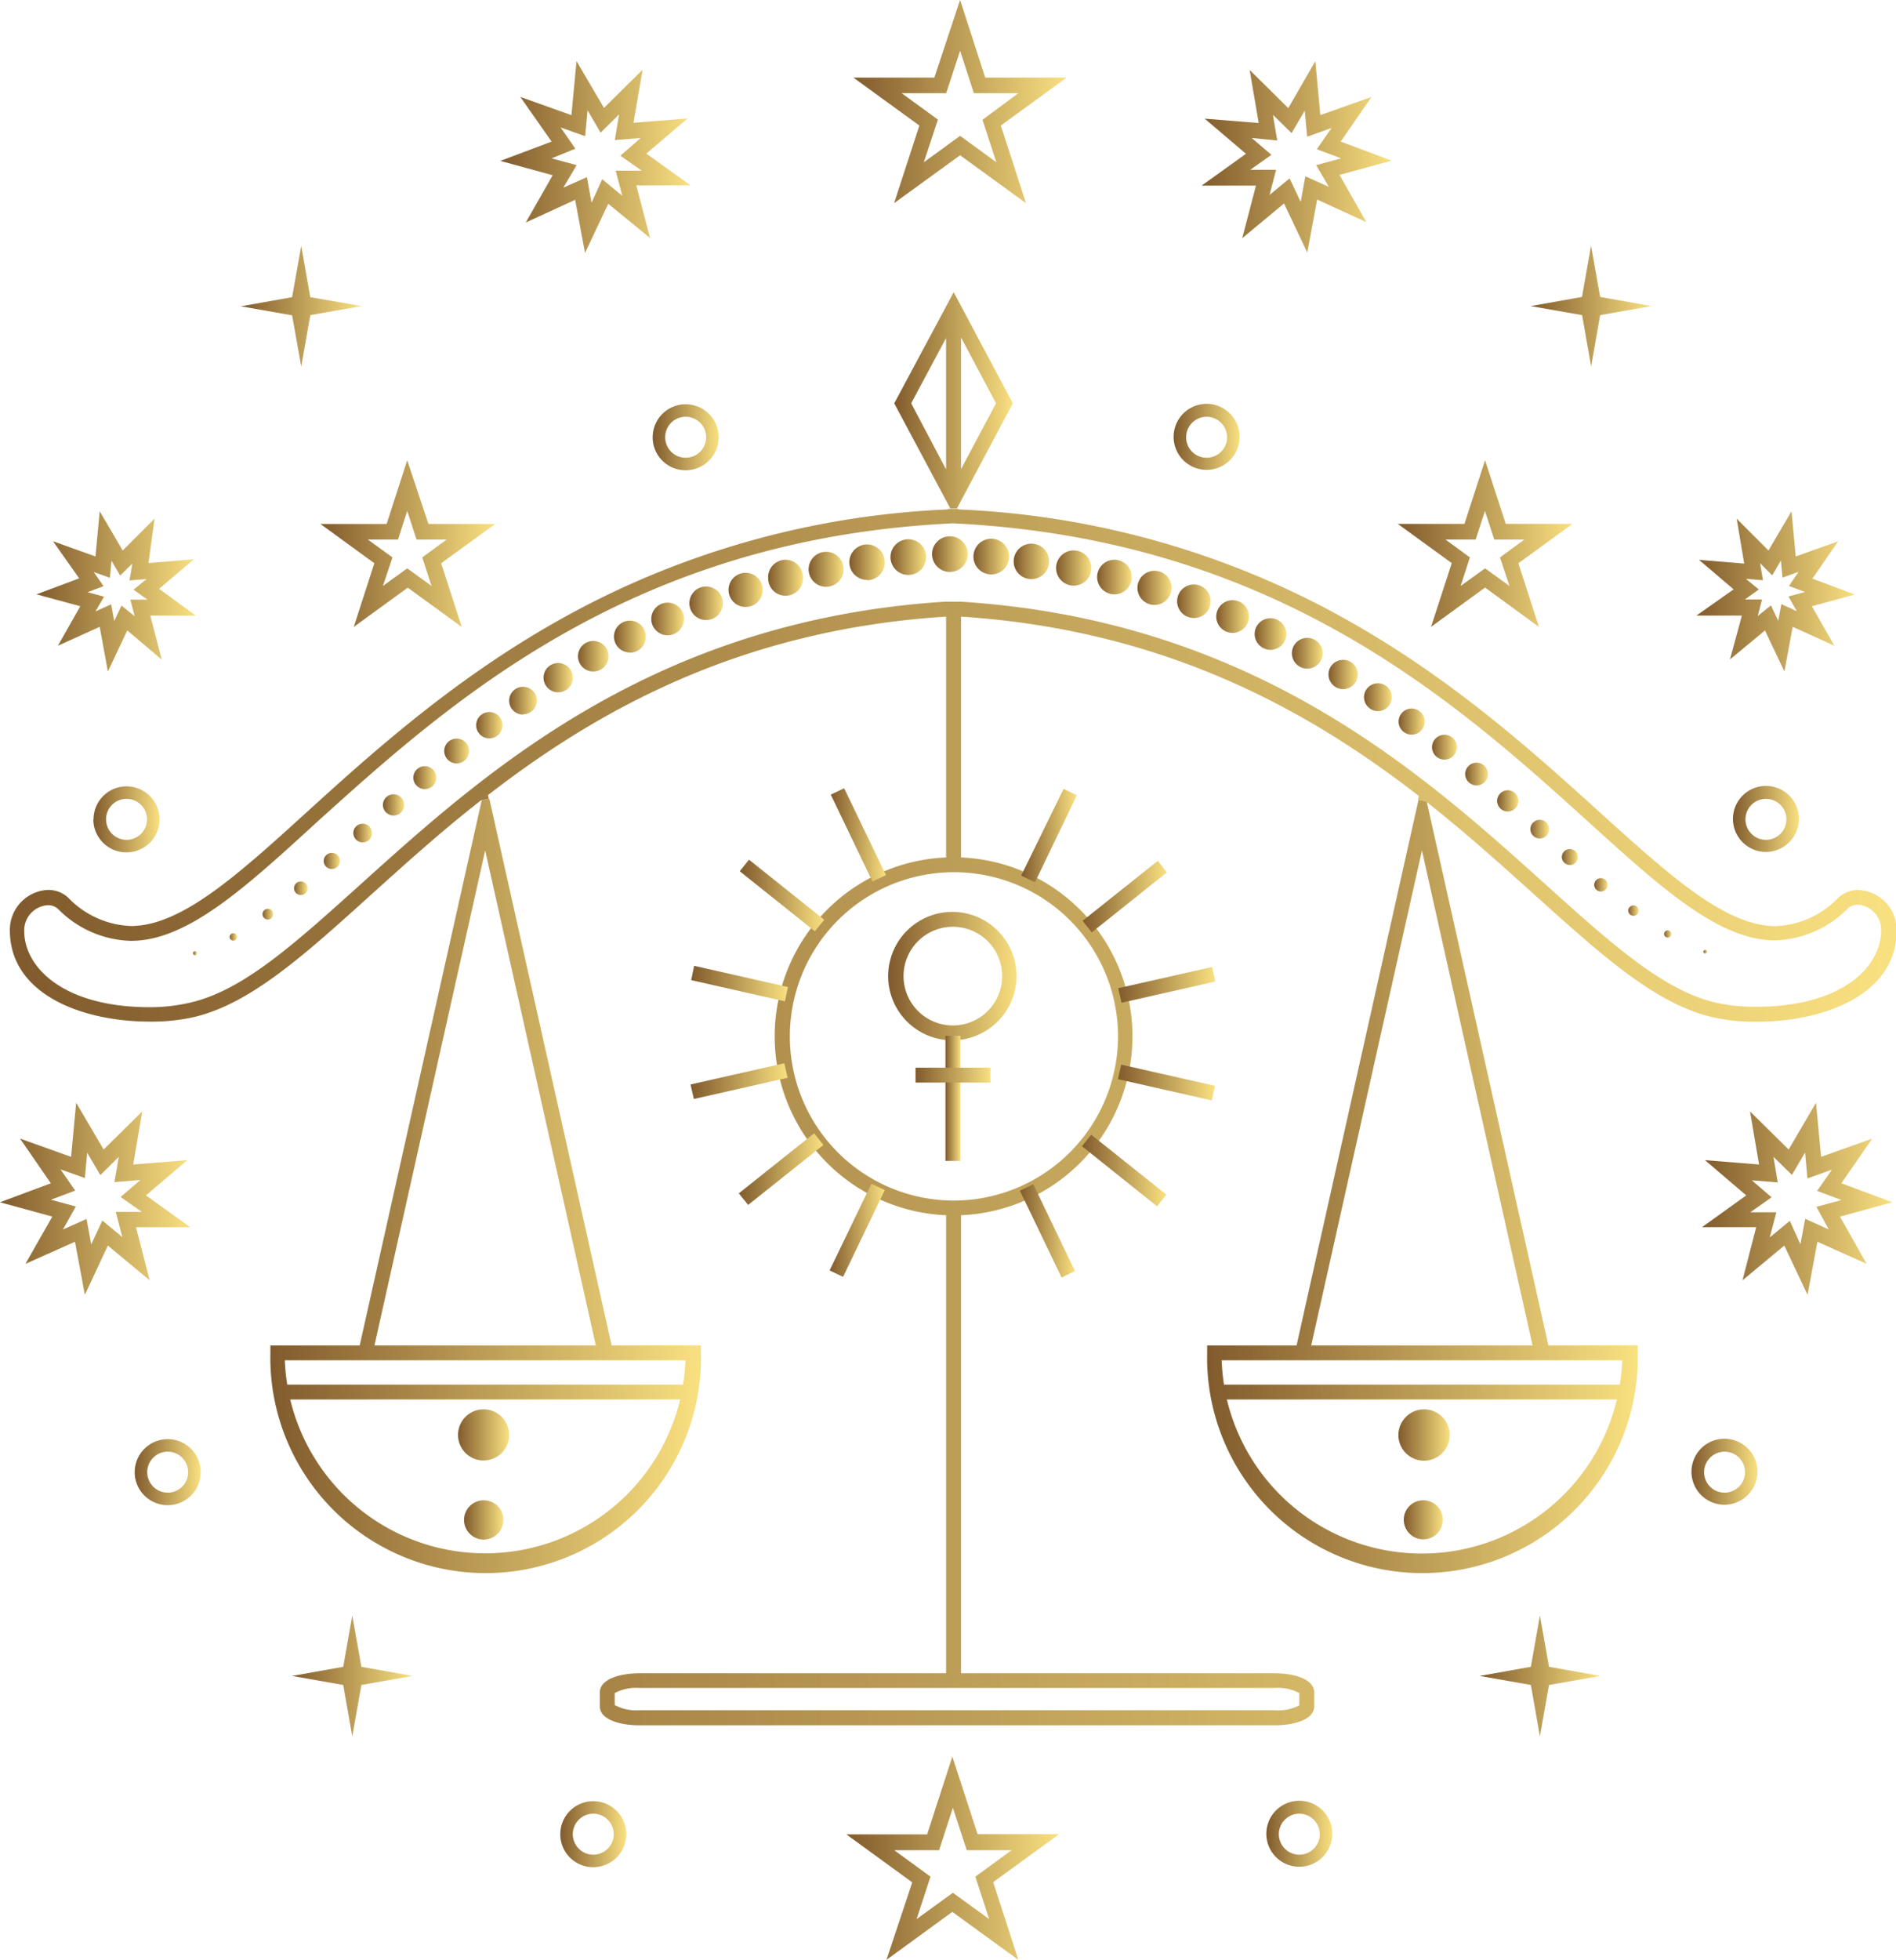 <svg xmlns="http://www.w3.org/2000/svg" id="Warstwa_1" data-name="Warstwa 1" viewBox="0 0 178.74 184.68" width="100%" height="100%" preserveAspectRatio="xMidYMid">
  <defs>
    <style>
      .cls-1{fill:url(#Gradient_bez_nazwy_4);}.cls-2{fill:url(#Gradient_bez_nazwy_4-2);}.cls-3{fill:url(#Gradient_bez_nazwy_4-3);}.cls-4{fill:url(#Gradient_bez_nazwy_4-4);}.cls-5{fill:url(#Gradient_bez_nazwy_4-5);}.cls-6{fill:url(#Gradient_bez_nazwy_4-6);}.cls-7{fill:url(#Gradient_bez_nazwy_4-7);}.cls-8{fill:url(#Gradient_bez_nazwy_4-8);}.cls-9{fill:url(#Gradient_bez_nazwy_4-9);}.cls-10{fill:url(#Gradient_bez_nazwy_4-10);}.cls-11{fill:url(#Gradient_bez_nazwy_4-11);}.cls-12{fill:url(#Gradient_bez_nazwy_4-12);}.cls-13{fill:url(#Gradient_bez_nazwy_4-13);}.cls-14{fill:url(#Gradient_bez_nazwy_4-14);}.cls-15{fill:url(#Gradient_bez_nazwy_4-15);}.cls-16{fill:url(#Gradient_bez_nazwy_4-16);}.cls-17{fill:url(#Gradient_bez_nazwy_4-17);}.cls-18{fill:url(#Gradient_bez_nazwy_4-18);}.cls-19{fill:url(#Gradient_bez_nazwy_4-19);}.cls-20{fill:url(#Gradient_bez_nazwy_4-20);}.cls-21{fill:url(#Gradient_bez_nazwy_4-21);}.cls-22{fill:url(#Gradient_bez_nazwy_4-22);}.cls-23{fill:url(#Gradient_bez_nazwy_4-23);}.cls-24{fill:url(#Gradient_bez_nazwy_4-24);}.cls-25{fill:url(#Gradient_bez_nazwy_4-25);}.cls-26{fill:url(#Gradient_bez_nazwy_4-26);}.cls-27{fill:url(#Gradient_bez_nazwy_4-27);}.cls-28{fill:url(#Gradient_bez_nazwy_4-28);}.cls-29{fill:url(#Gradient_bez_nazwy_4-29);}.cls-30{fill:url(#Gradient_bez_nazwy_4-30);}.cls-31{fill:url(#Gradient_bez_nazwy_4-31);}.cls-32{fill:url(#Gradient_bez_nazwy_4-32);}.cls-33{fill:url(#Gradient_bez_nazwy_4-33);}.cls-34{fill:url(#Gradient_bez_nazwy_4-34);}.cls-35{fill:url(#Gradient_bez_nazwy_4-35);}.cls-36{fill:url(#Gradient_bez_nazwy_4-36);}.cls-37{fill:url(#Gradient_bez_nazwy_4-37);}.cls-38{fill:url(#Gradient_bez_nazwy_4-38);}.cls-39{fill:url(#Gradient_bez_nazwy_4-39);}.cls-40{fill:url(#Gradient_bez_nazwy_4-40);}.cls-41{fill:url(#Gradient_bez_nazwy_4-41);}.cls-42{fill:url(#Gradient_bez_nazwy_4-42);}.cls-43{fill:url(#Gradient_bez_nazwy_4-43);}.cls-44{fill:url(#Gradient_bez_nazwy_4-44);}.cls-45{fill:url(#Gradient_bez_nazwy_4-45);}.cls-46{fill:url(#Gradient_bez_nazwy_4-46);}.cls-47{fill:url(#Gradient_bez_nazwy_4-47);}.cls-48{fill:url(#Gradient_bez_nazwy_4-48);}.cls-49{fill:url(#Gradient_bez_nazwy_4-49);}.cls-50{fill:url(#Gradient_bez_nazwy_4-50);}.cls-51{fill:url(#Gradient_bez_nazwy_4-51);}.cls-52{fill:url(#Gradient_bez_nazwy_4-52);}.cls-53{fill:url(#Gradient_bez_nazwy_4-53);}.cls-54{fill:url(#Gradient_bez_nazwy_4-54);}.cls-55{fill:url(#Gradient_bez_nazwy_4-55);}.cls-56{fill:url(#Gradient_bez_nazwy_4-56);}.cls-57{fill:url(#Gradient_bez_nazwy_4-57);}.cls-58{fill:url(#Gradient_bez_nazwy_4-58);}.cls-59{fill:url(#Gradient_bez_nazwy_4-59);}.cls-60{fill:url(#Gradient_bez_nazwy_4-60);}.cls-61{fill:url(#Gradient_bez_nazwy_4-61);}.cls-62{fill:url(#Gradient_bez_nazwy_4-62);}.cls-63{fill:url(#Gradient_bez_nazwy_4-63);}.cls-64{fill:url(#Gradient_bez_nazwy_4-64);}.cls-65{fill:url(#Gradient_bez_nazwy_4-65);}.cls-66{fill:url(#Gradient_bez_nazwy_4-66);}.cls-67{fill:url(#Gradient_bez_nazwy_4-67);}.cls-68{fill:url(#Gradient_bez_nazwy_4-68);}.cls-69{fill:url(#Gradient_bez_nazwy_4-69);}.cls-70{fill:url(#Gradient_bez_nazwy_4-70);}.cls-71{fill:url(#Gradient_bez_nazwy_4-71);}.cls-72{fill:url(#Gradient_bez_nazwy_4-72);}.cls-73{fill:url(#Gradient_bez_nazwy_4-73);}.cls-74{fill:url(#Gradient_bez_nazwy_4-74);}.cls-75{fill:url(#Gradient_bez_nazwy_4-75);}.cls-76{fill:url(#Gradient_bez_nazwy_4-76);}.cls-77{fill:url(#Gradient_bez_nazwy_4-77);}.cls-78{fill:url(#Gradient_bez_nazwy_4-78);}.cls-79{fill:url(#Gradient_bez_nazwy_4-79);}.cls-80{fill:url(#Gradient_bez_nazwy_4-80);}.cls-81{fill:url(#Gradient_bez_nazwy_4-81);}.cls-82{fill:url(#Gradient_bez_nazwy_4-82);}.cls-83{fill:url(#Gradient_bez_nazwy_4-83);}.cls-84{fill:url(#Gradient_bez_nazwy_4-84);}.cls-85{fill:url(#Gradient_bez_nazwy_4-85);}.cls-86{fill:url(#Gradient_bez_nazwy_4-86);}.cls-87{fill:url(#Gradient_bez_nazwy_4-87);}.cls-88{fill:url(#Gradient_bez_nazwy_4-88);}
    </style>
    <linearGradient id="Gradient_bez_nazwy_4" x1="79.78" y1="175.1" x2="99.89" y2="175.1" gradientUnits="userSpaceOnUse">
      <stop offset="0" stop-color="#815b2d"/>
      <stop offset="0.01" stop-color="#815b2d"/>
      <stop offset="0.01" stop-color="#825c2e"/>
      <stop offset="0.02" stop-color="#835d2e"/>
      <stop offset="0.02" stop-color="#835d2e"/>
      <stop offset="0.02" stop-color="#845e2f"/>
      <stop offset="0.03" stop-color="#845e2f"/>
      <stop offset="0.03" stop-color="#855f2f"/>
      <stop offset="0.04" stop-color="#856030"/>
      <stop offset="0.04" stop-color="#866030"/>
      <stop offset="0.04" stop-color="#866130"/>
      <stop offset="0.05" stop-color="#866131"/>
      <stop offset="0.05" stop-color="#876231"/>
      <stop offset="0.05" stop-color="#876231"/>
      <stop offset="0.06" stop-color="#886332"/>
      <stop offset="0.06" stop-color="#886332"/>
      <stop offset="0.07" stop-color="#896432"/>
      <stop offset="0.07" stop-color="#896433"/>
      <stop offset="0.07" stop-color="#8a6533"/>
      <stop offset="0.08" stop-color="#8a6533"/>
      <stop offset="0.08" stop-color="#8b6634"/>
      <stop offset="0.09" stop-color="#8b6634"/>
      <stop offset="0.09" stop-color="#8c6734"/>
      <stop offset="0.09" stop-color="#8c6735"/>
      <stop offset="0.1" stop-color="#8d6835"/>
      <stop offset="0.1" stop-color="#8d6835"/>
      <stop offset="0.11" stop-color="#8e6936"/>
      <stop offset="0.11" stop-color="#8e6936"/>
      <stop offset="0.11" stop-color="#8e6a36"/>
      <stop offset="0.12" stop-color="#8f6a37"/>
      <stop offset="0.12" stop-color="#8f6b37"/>
      <stop offset="0.13" stop-color="#906b37"/>
      <stop offset="0.13" stop-color="#906c37"/>
      <stop offset="0.13" stop-color="#916d38"/>
      <stop offset="0.14" stop-color="#916d38"/>
      <stop offset="0.14" stop-color="#926e38"/>
      <stop offset="0.14" stop-color="#926e39"/>
      <stop offset="0.15" stop-color="#936f39"/>
      <stop offset="0.15" stop-color="#936f39"/>
      <stop offset="0.16" stop-color="#94703a"/>
      <stop offset="0.16" stop-color="#94703a"/>
      <stop offset="0.16" stop-color="#95713a"/>
      <stop offset="0.17" stop-color="#95713b"/>
      <stop offset="0.17" stop-color="#95723b"/>
      <stop offset="0.18" stop-color="#96723b"/>
      <stop offset="0.18" stop-color="#96733c"/>
      <stop offset="0.18" stop-color="#97733c"/>
      <stop offset="0.19" stop-color="#97743c"/>
      <stop offset="0.19" stop-color="#98743d"/>
      <stop offset="0.2" stop-color="#98753d"/>
      <stop offset="0.2" stop-color="#99753d"/>
      <stop offset="0.2" stop-color="#99763e"/>
      <stop offset="0.21" stop-color="#9a763e"/>
      <stop offset="0.21" stop-color="#9a773e"/>
      <stop offset="0.21" stop-color="#9b773f"/>
      <stop offset="0.22" stop-color="#9b783f"/>
      <stop offset="0.22" stop-color="#9c783f"/>
      <stop offset="0.23" stop-color="#9c7940"/>
      <stop offset="0.23" stop-color="#9d7a40"/>
      <stop offset="0.23" stop-color="#9d7a40"/>
      <stop offset="0.24" stop-color="#9d7b41"/>
      <stop offset="0.24" stop-color="#9e7b41"/>
      <stop offset="0.25" stop-color="#9e7c41"/>
      <stop offset="0.25" stop-color="#9f7c42"/>
      <stop offset="0.25" stop-color="#9f7d42"/>
      <stop offset="0.26" stop-color="#a07d42"/>
      <stop offset="0.26" stop-color="#a07e43"/>
      <stop offset="0.27" stop-color="#a17e43"/>
      <stop offset="0.27" stop-color="#a17f43"/>
      <stop offset="0.27" stop-color="#a27f44"/>
      <stop offset="0.28" stop-color="#a28044"/>
      <stop offset="0.28" stop-color="#a38044"/>
      <stop offset="0.29" stop-color="#a38144"/>
      <stop offset="0.29" stop-color="#a48145"/>
      <stop offset="0.29" stop-color="#a48245"/>
      <stop offset="0.3" stop-color="#a48245"/>
      <stop offset="0.3" stop-color="#a58346"/>
      <stop offset="0.3" stop-color="#a58346"/>
      <stop offset="0.31" stop-color="#a68446"/>
      <stop offset="0.31" stop-color="#a68447"/>
      <stop offset="0.32" stop-color="#a78547"/>
      <stop offset="0.32" stop-color="#a78547"/>
      <stop offset="0.32" stop-color="#a88648"/>
      <stop offset="0.33" stop-color="#a88648"/>
      <stop offset="0.33" stop-color="#a98748"/>
      <stop offset="0.34" stop-color="#a98849"/>
      <stop offset="0.34" stop-color="#aa8849"/>
      <stop offset="0.34" stop-color="#aa8949"/>
      <stop offset="0.35" stop-color="#ab894a"/>
      <stop offset="0.35" stop-color="#ab8a4a"/>
      <stop offset="0.36" stop-color="#ac8a4a"/>
      <stop offset="0.36" stop-color="#ac8b4b"/>
      <stop offset="0.36" stop-color="#ac8b4b"/>
      <stop offset="0.37" stop-color="#ad8c4b"/>
      <stop offset="0.37" stop-color="#ad8c4c"/>
      <stop offset="0.38" stop-color="#ae8d4c"/>
      <stop offset="0.38" stop-color="#ae8d4c"/>
      <stop offset="0.38" stop-color="#af8e4d"/>
      <stop offset="0.39" stop-color="#af8e4d"/>
      <stop offset="0.39" stop-color="#b08f4d"/>
      <stop offset="0.39" stop-color="#b08f4e"/>
      <stop offset="0.4" stop-color="#b1904e"/>
      <stop offset="0.4" stop-color="#b1904e"/>
      <stop offset="0.41" stop-color="#b2914f"/>
      <stop offset="0.41" stop-color="#b2914f"/>
      <stop offset="0.41" stop-color="#b3924f"/>
      <stop offset="0.42" stop-color="#b39250"/>
      <stop offset="0.42" stop-color="#b39350"/>
      <stop offset="0.43" stop-color="#b49350"/>
      <stop offset="0.43" stop-color="#b49451"/>
      <stop offset="0.43" stop-color="#b59551"/>
      <stop offset="0.44" stop-color="#b59551"/>
      <stop offset="0.44" stop-color="#b69652"/>
      <stop offset="0.45" stop-color="#b69652"/>
      <stop offset="0.45" stop-color="#b79752"/>
      <stop offset="0.45" stop-color="#b79752"/>
      <stop offset="0.46" stop-color="#b89853"/>
      <stop offset="0.46" stop-color="#b89853"/>
      <stop offset="0.46" stop-color="#b99953"/>
      <stop offset="0.47" stop-color="#b99954"/>
      <stop offset="0.47" stop-color="#ba9a54"/>
      <stop offset="0.48" stop-color="#ba9a54"/>
      <stop offset="0.48" stop-color="#bb9b55"/>
      <stop offset="0.48" stop-color="#bb9b55"/>
      <stop offset="0.49" stop-color="#bb9c55"/>
      <stop offset="0.49" stop-color="#bc9c56"/>
      <stop offset="0.5" stop-color="#bc9d56"/>
      <stop offset="0.5" stop-color="#bd9d56"/>
      <stop offset="0.5" stop-color="#bd9e57"/>
      <stop offset="0.51" stop-color="#be9e57"/>
      <stop offset="0.51" stop-color="#be9f57"/>
      <stop offset="0.52" stop-color="#bf9f58"/>
      <stop offset="0.52" stop-color="#bfa058"/>
      <stop offset="0.52" stop-color="#c0a058"/>
      <stop offset="0.53" stop-color="#c0a159"/>
      <stop offset="0.53" stop-color="#c1a259"/>
      <stop offset="0.54" stop-color="#c1a259"/>
      <stop offset="0.54" stop-color="#c2a35a"/>
      <stop offset="0.54" stop-color="#c2a35a"/>
      <stop offset="0.55" stop-color="#c2a45a"/>
      <stop offset="0.55" stop-color="#c3a45b"/>
      <stop offset="0.55" stop-color="#c3a55b"/>
      <stop offset="0.56" stop-color="#c4a55b"/>
      <stop offset="0.56" stop-color="#c4a65c"/>
      <stop offset="0.57" stop-color="#c5a65c"/>
      <stop offset="0.57" stop-color="#c5a75c"/>
      <stop offset="0.57" stop-color="#c6a75d"/>
      <stop offset="0.58" stop-color="#c6a85d"/>
      <stop offset="0.58" stop-color="#c7a85d"/>
      <stop offset="0.59" stop-color="#c7a95e"/>
      <stop offset="0.59" stop-color="#c8a95e"/>
      <stop offset="0.59" stop-color="#c8aa5e"/>
      <stop offset="0.6" stop-color="#c9aa5f"/>
      <stop offset="0.6" stop-color="#c9ab5f"/>
      <stop offset="0.61" stop-color="#caab5f"/>
      <stop offset="0.61" stop-color="#caac5f"/>
      <stop offset="0.61" stop-color="#caac60"/>
      <stop offset="0.62" stop-color="#cbad60"/>
      <stop offset="0.62" stop-color="#cbad60"/>
      <stop offset="0.63" stop-color="#ccae61"/>
      <stop offset="0.63" stop-color="#ccaf61"/>
      <stop offset="0.63" stop-color="#cdaf61"/>
      <stop offset="0.64" stop-color="#cdb062"/>
      <stop offset="0.64" stop-color="#ceb062"/>
      <stop offset="0.64" stop-color="#ceb162"/>
      <stop offset="0.65" stop-color="#cfb163"/>
      <stop offset="0.65" stop-color="#cfb263"/>
      <stop offset="0.66" stop-color="#d0b263"/>
      <stop offset="0.66" stop-color="#d0b364"/>
      <stop offset="0.66" stop-color="#d1b364"/>
      <stop offset="0.67" stop-color="#d1b464"/>
      <stop offset="0.67" stop-color="#d1b465"/>
      <stop offset="0.68" stop-color="#d2b565"/>
      <stop offset="0.68" stop-color="#d2b565"/>
      <stop offset="0.68" stop-color="#d3b666"/>
      <stop offset="0.69" stop-color="#d3b666"/>
      <stop offset="0.69" stop-color="#d4b766"/>
      <stop offset="0.7" stop-color="#d4b767"/>
      <stop offset="0.7" stop-color="#d5b867"/>
      <stop offset="0.7" stop-color="#d5b867"/>
      <stop offset="0.71" stop-color="#d6b968"/>
      <stop offset="0.71" stop-color="#d6b968"/>
      <stop offset="0.71" stop-color="#d7ba68"/>
      <stop offset="0.72" stop-color="#d7ba69"/>
      <stop offset="0.72" stop-color="#d8bb69"/>
      <stop offset="0.73" stop-color="#d8bc69"/>
      <stop offset="0.73" stop-color="#d9bc6a"/>
      <stop offset="0.73" stop-color="#d9bd6a"/>
      <stop offset="0.74" stop-color="#d9bd6a"/>
      <stop offset="0.74" stop-color="#dabe6b"/>
      <stop offset="0.75" stop-color="#dabe6b"/>
      <stop offset="0.75" stop-color="#dbbf6b"/>
      <stop offset="0.75" stop-color="#dbbf6c"/>
      <stop offset="0.76" stop-color="#dcc06c"/>
      <stop offset="0.76" stop-color="#dcc06c"/>
      <stop offset="0.77" stop-color="#ddc16c"/>
      <stop offset="0.77" stop-color="#ddc16d"/>
      <stop offset="0.77" stop-color="#dec26d"/>
      <stop offset="0.78" stop-color="#dec26d"/>
      <stop offset="0.78" stop-color="#dfc36e"/>
      <stop offset="0.79" stop-color="#dfc36e"/>
      <stop offset="0.79" stop-color="#e0c46e"/>
      <stop offset="0.79" stop-color="#e0c46f"/>
      <stop offset="0.8" stop-color="#e1c56f"/>
      <stop offset="0.8" stop-color="#e1c56f"/>
      <stop offset="0.8" stop-color="#e1c670"/>
      <stop offset="0.81" stop-color="#e2c670"/>
      <stop offset="0.81" stop-color="#e2c770"/>
      <stop offset="0.82" stop-color="#e3c771"/>
      <stop offset="0.82" stop-color="#e3c871"/>
      <stop offset="0.82" stop-color="#e4c971"/>
      <stop offset="0.83" stop-color="#e4c972"/>
      <stop offset="0.83" stop-color="#e5ca72"/>
      <stop offset="0.84" stop-color="#e5ca72"/>
      <stop offset="0.84" stop-color="#e6cb73"/>
      <stop offset="0.84" stop-color="#e6cb73"/>
      <stop offset="0.85" stop-color="#e7cc73"/>
      <stop offset="0.85" stop-color="#e7cc74"/>
      <stop offset="0.86" stop-color="#e8cd74"/>
      <stop offset="0.86" stop-color="#e8cd74"/>
      <stop offset="0.86" stop-color="#e8ce75"/>
      <stop offset="0.87" stop-color="#e9ce75"/>
      <stop offset="0.87" stop-color="#e9cf75"/>
      <stop offset="0.88" stop-color="#eacf76"/>
      <stop offset="0.88" stop-color="#ead076"/>
      <stop offset="0.88" stop-color="#ebd076"/>
      <stop offset="0.89" stop-color="#ebd177"/>
      <stop offset="0.89" stop-color="#ecd177"/>
      <stop offset="0.89" stop-color="#ecd277"/>
      <stop offset="0.9" stop-color="#edd278"/>
      <stop offset="0.9" stop-color="#edd378"/>
      <stop offset="0.91" stop-color="#eed378"/>
      <stop offset="0.91" stop-color="#eed479"/>
      <stop offset="0.91" stop-color="#efd479"/>
      <stop offset="0.92" stop-color="#efd579"/>
      <stop offset="0.92" stop-color="#f0d57a"/>
      <stop offset="0.93" stop-color="#f0d67a"/>
      <stop offset="0.93" stop-color="#f0d77a"/>
      <stop offset="0.93" stop-color="#f1d77a"/>
      <stop offset="0.94" stop-color="#f1d87b"/>
      <stop offset="0.94" stop-color="#f2d87b"/>
      <stop offset="0.95" stop-color="#f2d97b"/>
      <stop offset="0.95" stop-color="#f3d97c"/>
      <stop offset="0.95" stop-color="#f3da7c"/>
      <stop offset="0.96" stop-color="#f4da7c"/>
      <stop offset="0.96" stop-color="#f4db7d"/>
      <stop offset="0.96" stop-color="#f5db7d"/>
      <stop offset="0.97" stop-color="#f5dc7d"/>
      <stop offset="0.97" stop-color="#f6dc7e"/>
      <stop offset="0.98" stop-color="#f6dd7e"/>
      <stop offset="0.98" stop-color="#f7dd7e"/>
      <stop offset="0.98" stop-color="#f7de7f"/>
      <stop offset="0.99" stop-color="#f7de7f"/>
      <stop offset="0.99" stop-color="#f8df7f"/>
      <stop offset="1" stop-color="#f8df80"/>
      <stop offset="1" stop-color="#f9e080"/>
    </linearGradient>
    <linearGradient id="Gradient_bez_nazwy_4-2" x1="80.45" y1="9.57" x2="100.56" y2="9.57" xlink:href="#Gradient_bez_nazwy_4" xmlns:xlink="http://www.w3.org/1999/xlink"/>
    <linearGradient id="Gradient_bez_nazwy_4-3" x1="113.75" y1="111.57" x2="154.34" y2="111.57" xlink:href="#Gradient_bez_nazwy_4" xmlns:xlink="http://www.w3.org/1999/xlink"/>
    <linearGradient id="Gradient_bez_nazwy_4-4" x1="84.3" y1="37.75" x2="95.48" y2="37.75" xlink:href="#Gradient_bez_nazwy_4" xmlns:xlink="http://www.w3.org/1999/xlink"/>
    <linearGradient id="Gradient_bez_nazwy_4-5" x1="25.44" y1="111.52" x2="66.03" y2="111.52" xlink:href="#Gradient_bez_nazwy_4" xmlns:xlink="http://www.w3.org/1999/xlink"/>
    <linearGradient id="Gradient_bez_nazwy_4-6" x1="0.93" y1="105.25" x2="178.74" y2="105.25" xlink:href="#Gradient_bez_nazwy_4" xmlns:xlink="http://www.w3.org/1999/xlink"/>
    <linearGradient id="Gradient_bez_nazwy_4-7" x1="43.13" y1="135.21" x2="47.95" y2="135.21" xlink:href="#Gradient_bez_nazwy_4" xmlns:xlink="http://www.w3.org/1999/xlink"/>
    <linearGradient id="Gradient_bez_nazwy_4-8" x1="43.76" y1="143.2" x2="47.45" y2="143.2" xlink:href="#Gradient_bez_nazwy_4" xmlns:xlink="http://www.w3.org/1999/xlink"/>
    <linearGradient id="Gradient_bez_nazwy_4-9" x1="83.79" y1="91.97" x2="95.88" y2="91.97" xlink:href="#Gradient_bez_nazwy_4" xmlns:xlink="http://www.w3.org/1999/xlink"/>
    <linearGradient id="Gradient_bez_nazwy_4-10" x1="89.13" y1="103.48" x2="90.54" y2="103.48" xlink:href="#Gradient_bez_nazwy_4" xmlns:xlink="http://www.w3.org/1999/xlink"/>
    <linearGradient id="Gradient_bez_nazwy_4-11" x1="86.31" y1="101.27" x2="93.37" y2="101.27" xlink:href="#Gradient_bez_nazwy_4" xmlns:xlink="http://www.w3.org/1999/xlink"/>
    <linearGradient id="Gradient_bez_nazwy_4-12" x1="18.2" y1="89.84" x2="18.57" y2="89.84" xlink:href="#Gradient_bez_nazwy_4" xmlns:xlink="http://www.w3.org/1999/xlink"/>
    <linearGradient id="Gradient_bez_nazwy_4-13" x1="21.62" y1="88.28" x2="22.32" y2="88.28" xlink:href="#Gradient_bez_nazwy_4" xmlns:xlink="http://www.w3.org/1999/xlink"/>
    <linearGradient id="Gradient_bez_nazwy_4-14" x1="24.75" y1="86.13" x2="25.75" y2="86.13" xlink:href="#Gradient_bez_nazwy_4" xmlns:xlink="http://www.w3.org/1999/xlink"/>
    <linearGradient id="Gradient_bez_nazwy_4-15" x1="27.69" y1="83.7" x2="28.95" y2="83.7" xlink:href="#Gradient_bez_nazwy_4" xmlns:xlink="http://www.w3.org/1999/xlink"/>
    <linearGradient id="Gradient_bez_nazwy_4-16" x1="30.52" y1="81.12" x2="32.04" y2="81.12" xlink:href="#Gradient_bez_nazwy_4" xmlns:xlink="http://www.w3.org/1999/xlink"/>
    <linearGradient id="Gradient_bez_nazwy_4-17" x1="33.32" y1="78.49" x2="35.07" y2="78.49" xlink:href="#Gradient_bez_nazwy_4" xmlns:xlink="http://www.w3.org/1999/xlink"/>
    <linearGradient id="Gradient_bez_nazwy_4-18" x1="36.13" y1="75.87" x2="38.08" y2="75.87" xlink:href="#Gradient_bez_nazwy_4" xmlns:xlink="http://www.w3.org/1999/xlink"/>
    <linearGradient id="Gradient_bez_nazwy_4-19" x1="38.97" y1="73.28" x2="41.13" y2="73.28" xlink:href="#Gradient_bez_nazwy_4" xmlns:xlink="http://www.w3.org/1999/xlink"/>
    <linearGradient id="Gradient_bez_nazwy_4-20" x1="41.89" y1="70.76" x2="44.22" y2="70.76" xlink:href="#Gradient_bez_nazwy_4" xmlns:xlink="http://www.w3.org/1999/xlink"/>
    <linearGradient id="Gradient_bez_nazwy_4-21" x1="44.9" y1="68.33" x2="47.37" y2="68.33" xlink:href="#Gradient_bez_nazwy_4" xmlns:xlink="http://www.w3.org/1999/xlink"/>
    <linearGradient id="Gradient_bez_nazwy_4-22" x1="48" y1="66.02" x2="50.62" y2="66.02" xlink:href="#Gradient_bez_nazwy_4" xmlns:xlink="http://www.w3.org/1999/xlink"/>
    <linearGradient id="Gradient_bez_nazwy_4-23" x1="51.2" y1="63.85" x2="53.95" y2="63.85" xlink:href="#Gradient_bez_nazwy_4" xmlns:xlink="http://www.w3.org/1999/xlink"/>
    <linearGradient id="Gradient_bez_nazwy_4-24" x1="54.49" y1="61.83" x2="57.37" y2="61.83" xlink:href="#Gradient_bez_nazwy_4" xmlns:xlink="http://www.w3.org/1999/xlink"/>
    <linearGradient id="Gradient_bez_nazwy_4-25" x1="57.9" y1="59.99" x2="60.88" y2="59.99" xlink:href="#Gradient_bez_nazwy_4" xmlns:xlink="http://www.w3.org/1999/xlink"/>
    <linearGradient id="Gradient_bez_nazwy_4-26" x1="61.4" y1="58.32" x2="64.48" y2="58.32" xlink:href="#Gradient_bez_nazwy_4" xmlns:xlink="http://www.w3.org/1999/xlink"/>
    <linearGradient id="Gradient_bez_nazwy_4-27" x1="65" y1="56.85" x2="68.15" y2="56.85" xlink:href="#Gradient_bez_nazwy_4" xmlns:xlink="http://www.w3.org/1999/xlink"/>
    <linearGradient id="Gradient_bez_nazwy_4-28" x1="68.68" y1="55.58" x2="71.9" y2="55.58" xlink:href="#Gradient_bez_nazwy_4" xmlns:xlink="http://www.w3.org/1999/xlink"/>
    <linearGradient id="Gradient_bez_nazwy_4-29" x1="72.42" y1="54.5" x2="75.69" y2="54.5" xlink:href="#Gradient_bez_nazwy_4" xmlns:xlink="http://www.w3.org/1999/xlink"/>
    <linearGradient id="Gradient_bez_nazwy_4-30" x1="76.23" y1="53.64" x2="79.53" y2="53.64" xlink:href="#Gradient_bez_nazwy_4" xmlns:xlink="http://www.w3.org/1999/xlink"/>
    <linearGradient id="Gradient_bez_nazwy_4-31" x1="80.08" y1="52.97" x2="83.41" y2="52.97" xlink:href="#Gradient_bez_nazwy_4" xmlns:xlink="http://www.w3.org/1999/xlink"/>
    <linearGradient id="Gradient_bez_nazwy_4-32" x1="83.96" y1="52.5" x2="87.31" y2="52.5" xlink:href="#Gradient_bez_nazwy_4" xmlns:xlink="http://www.w3.org/1999/xlink"/>
    <linearGradient id="Gradient_bez_nazwy_4-33" x1="87.87" y1="52.21" x2="91.23" y2="52.21" xlink:href="#Gradient_bez_nazwy_4" xmlns:xlink="http://www.w3.org/1999/xlink"/>
    <linearGradient id="Gradient_bez_nazwy_4-34" x1="91.79" y1="52.44" x2="95.13" y2="52.44" xlink:href="#Gradient_bez_nazwy_4" xmlns:xlink="http://www.w3.org/1999/xlink"/>
    <linearGradient id="Gradient_bez_nazwy_4-35" x1="95.69" y1="52.89" x2="99.02" y2="52.89" xlink:href="#Gradient_bez_nazwy_4" xmlns:xlink="http://www.w3.org/1999/xlink"/>
    <linearGradient id="Gradient_bez_nazwy_4-36" x1="99.57" y1="53.53" x2="102.88" y2="53.53" xlink:href="#Gradient_bez_nazwy_4" xmlns:xlink="http://www.w3.org/1999/xlink"/>
    <linearGradient id="Gradient_bez_nazwy_4-37" x1="103.43" y1="54.37" x2="106.69" y2="54.37" xlink:href="#Gradient_bez_nazwy_4" xmlns:xlink="http://www.w3.org/1999/xlink"/>
    <linearGradient id="Gradient_bez_nazwy_4-38" x1="107.23" y1="55.41" x2="110.45" y2="55.41" xlink:href="#Gradient_bez_nazwy_4" xmlns:xlink="http://www.w3.org/1999/xlink"/>
    <linearGradient id="Gradient_bez_nazwy_4-39" x1="110.99" y1="56.65" x2="114.13" y2="56.65" xlink:href="#Gradient_bez_nazwy_4" xmlns:xlink="http://www.w3.org/1999/xlink"/>
    <linearGradient id="Gradient_bez_nazwy_4-40" x1="114.67" y1="58.09" x2="117.74" y2="58.09" xlink:href="#Gradient_bez_nazwy_4" xmlns:xlink="http://www.w3.org/1999/xlink"/>
    <linearGradient id="Gradient_bez_nazwy_4-41" x1="118.28" y1="59.73" x2="121.26" y2="59.73" xlink:href="#Gradient_bez_nazwy_4" xmlns:xlink="http://www.w3.org/1999/xlink"/>
    <linearGradient id="Gradient_bez_nazwy_4-42" x1="121.8" y1="61.55" x2="124.69" y2="61.55" xlink:href="#Gradient_bez_nazwy_4" xmlns:xlink="http://www.w3.org/1999/xlink"/>
    <linearGradient id="Gradient_bez_nazwy_4-43" x1="125.24" y1="63.55" x2="128" y2="63.55" xlink:href="#Gradient_bez_nazwy_4" xmlns:xlink="http://www.w3.org/1999/xlink"/>
    <linearGradient id="Gradient_bez_nazwy_4-44" x1="128.59" y1="65.7" x2="131.21" y2="65.7" xlink:href="#Gradient_bez_nazwy_4" xmlns:xlink="http://www.w3.org/1999/xlink"/>
    <linearGradient id="Gradient_bez_nazwy_4-45" x1="131.85" y1="67.99" x2="134.32" y2="67.99" xlink:href="#Gradient_bez_nazwy_4" xmlns:xlink="http://www.w3.org/1999/xlink"/>
    <linearGradient id="Gradient_bez_nazwy_4-46" x1="135.01" y1="70.4" x2="137.34" y2="70.4" xlink:href="#Gradient_bez_nazwy_4" xmlns:xlink="http://www.w3.org/1999/xlink"/>
    <linearGradient id="Gradient_bez_nazwy_4-47" x1="138.12" y1="72.91" x2="140.27" y2="72.91" xlink:href="#Gradient_bez_nazwy_4" xmlns:xlink="http://www.w3.org/1999/xlink"/>
    <linearGradient id="Gradient_bez_nazwy_4-48" x1="141.17" y1="75.49" x2="143.12" y2="75.49" xlink:href="#Gradient_bez_nazwy_4" xmlns:xlink="http://www.w3.org/1999/xlink"/>
    <linearGradient id="Gradient_bez_nazwy_4-49" x1="144.19" y1="78.11" x2="145.94" y2="78.11" xlink:href="#Gradient_bez_nazwy_4" xmlns:xlink="http://www.w3.org/1999/xlink"/>
    <linearGradient id="Gradient_bez_nazwy_4-50" x1="147.22" y1="80.75" x2="148.72" y2="80.75" xlink:href="#Gradient_bez_nazwy_4" xmlns:xlink="http://www.w3.org/1999/xlink"/>
    <linearGradient id="Gradient_bez_nazwy_4-51" x1="150.3" y1="83.33" x2="151.55" y2="83.33" xlink:href="#Gradient_bez_nazwy_4" xmlns:xlink="http://www.w3.org/1999/xlink"/>
    <linearGradient id="Gradient_bez_nazwy_4-52" x1="153.49" y1="85.8" x2="154.46" y2="85.8" xlink:href="#Gradient_bez_nazwy_4" xmlns:xlink="http://www.w3.org/1999/xlink"/>
    <linearGradient id="Gradient_bez_nazwy_4-53" x1="156.88" y1="88" x2="157.56" y2="88" xlink:href="#Gradient_bez_nazwy_4" xmlns:xlink="http://www.w3.org/1999/xlink"/>
    <linearGradient id="Gradient_bez_nazwy_4-54" x1="160.59" y1="89.67" x2="160.94" y2="89.67" xlink:href="#Gradient_bez_nazwy_4" xmlns:xlink="http://www.w3.org/1999/xlink"/>
    <linearGradient id="Gradient_bez_nazwy_4-55" x1="131.83" y1="135.21" x2="136.66" y2="135.21" xlink:href="#Gradient_bez_nazwy_4" xmlns:xlink="http://www.w3.org/1999/xlink"/>
    <linearGradient id="Gradient_bez_nazwy_4-56" x1="132.34" y1="143.2" x2="136.02" y2="143.2" xlink:href="#Gradient_bez_nazwy_4" xmlns:xlink="http://www.w3.org/1999/xlink"/>
    <linearGradient id="Gradient_bez_nazwy_4-57" x1="78.32" y1="78.66" x2="83.52" y2="78.66" xlink:href="#Gradient_bez_nazwy_4" xmlns:xlink="http://www.w3.org/1999/xlink"/>
    <linearGradient id="Gradient_bez_nazwy_4-58" x1="69.74" y1="84.38" x2="77.7" y2="84.38" xlink:href="#Gradient_bez_nazwy_4" xmlns:xlink="http://www.w3.org/1999/xlink"/>
    <linearGradient id="Gradient_bez_nazwy_4-59" x1="65.13" y1="92.65" x2="74.28" y2="92.65" xlink:href="#Gradient_bez_nazwy_4" xmlns:xlink="http://www.w3.org/1999/xlink"/>
    <linearGradient id="Gradient_bez_nazwy_4-60" x1="65.1" y1="101.85" x2="74.25" y2="101.85" xlink:href="#Gradient_bez_nazwy_4" xmlns:xlink="http://www.w3.org/1999/xlink"/>
    <linearGradient id="Gradient_bez_nazwy_4-61" x1="69.65" y1="110.15" x2="77.62" y2="110.15" xlink:href="#Gradient_bez_nazwy_4" xmlns:xlink="http://www.w3.org/1999/xlink"/>
    <linearGradient id="Gradient_bez_nazwy_4-62" x1="78.21" y1="115.92" x2="83.41" y2="115.92" xlink:href="#Gradient_bez_nazwy_4" xmlns:xlink="http://www.w3.org/1999/xlink"/>
    <linearGradient id="Gradient_bez_nazwy_4-63" x1="96.15" y1="115.97" x2="101.34" y2="115.97" xlink:href="#Gradient_bez_nazwy_4" xmlns:xlink="http://www.w3.org/1999/xlink"/>
    <linearGradient id="Gradient_bez_nazwy_4-64" x1="101.97" y1="110.26" x2="109.93" y2="110.26" xlink:href="#Gradient_bez_nazwy_4" xmlns:xlink="http://www.w3.org/1999/xlink"/>
    <linearGradient id="Gradient_bez_nazwy_4-65" x1="105.39" y1="101.99" x2="114.54" y2="101.99" xlink:href="#Gradient_bez_nazwy_4" xmlns:xlink="http://www.w3.org/1999/xlink"/>
    <linearGradient id="Gradient_bez_nazwy_4-66" x1="105.42" y1="92.78" x2="114.57" y2="92.78" xlink:href="#Gradient_bez_nazwy_4" xmlns:xlink="http://www.w3.org/1999/xlink"/>
    <linearGradient id="Gradient_bez_nazwy_4-67" x1="102.06" y1="84.48" x2="110.02" y2="84.48" xlink:href="#Gradient_bez_nazwy_4" xmlns:xlink="http://www.w3.org/1999/xlink"/>
    <linearGradient id="Gradient_bez_nazwy_4-68" x1="96.27" y1="78.72" x2="101.47" y2="78.72" xlink:href="#Gradient_bez_nazwy_4" xmlns:xlink="http://www.w3.org/1999/xlink"/>
    <linearGradient id="Gradient_bez_nazwy_4-69" x1="159.93" y1="55.71" x2="174.94" y2="55.71" xlink:href="#Gradient_bez_nazwy_4" xmlns:xlink="http://www.w3.org/1999/xlink"/>
    <linearGradient id="Gradient_bez_nazwy_4-70" x1="131.76" y1="51.22" x2="148.23" y2="51.22" xlink:href="#Gradient_bez_nazwy_4" xmlns:xlink="http://www.w3.org/1999/xlink"/>
    <linearGradient id="Gradient_bez_nazwy_4-71" x1="113.28" y1="14.79" x2="131.22" y2="14.79" xlink:href="#Gradient_bez_nazwy_4" xmlns:xlink="http://www.w3.org/1999/xlink"/>
    <linearGradient id="Gradient_bez_nazwy_4-72" x1="160.45" y1="112.94" x2="178.39" y2="112.94" xlink:href="#Gradient_bez_nazwy_4" xmlns:xlink="http://www.w3.org/1999/xlink"/>
    <linearGradient id="Gradient_bez_nazwy_4-73" x1="144.3" y1="28.84" x2="155.68" y2="28.84" xlink:href="#Gradient_bez_nazwy_4" xmlns:xlink="http://www.w3.org/1999/xlink"/>
    <linearGradient id="Gradient_bez_nazwy_4-74" x1="139.49" y1="157.91" x2="150.86" y2="157.91" xlink:href="#Gradient_bez_nazwy_4" xmlns:xlink="http://www.w3.org/1999/xlink"/>
    <linearGradient id="Gradient_bez_nazwy_4-75" x1="163.37" y1="77.2" x2="169.59" y2="77.2" xlink:href="#Gradient_bez_nazwy_4" xmlns:xlink="http://www.w3.org/1999/xlink"/>
    <linearGradient id="Gradient_bez_nazwy_4-76" x1="159.47" y1="138.71" x2="165.68" y2="138.71" xlink:href="#Gradient_bez_nazwy_4" xmlns:xlink="http://www.w3.org/1999/xlink"/>
    <linearGradient id="Gradient_bez_nazwy_4-77" x1="119.38" y1="172.82" x2="125.6" y2="172.82" xlink:href="#Gradient_bez_nazwy_4" xmlns:xlink="http://www.w3.org/1999/xlink"/>
    <linearGradient id="Gradient_bez_nazwy_4-78" x1="110.64" y1="41.2" x2="116.86" y2="41.2" xlink:href="#Gradient_bez_nazwy_4" xmlns:xlink="http://www.w3.org/1999/xlink"/>
    <linearGradient id="Gradient_bez_nazwy_4-79" x1="3.44" y1="55.71" x2="18.45" y2="55.71" xlink:href="#Gradient_bez_nazwy_4" xmlns:xlink="http://www.w3.org/1999/xlink"/>
    <linearGradient id="Gradient_bez_nazwy_4-80" x1="30.16" y1="51.22" x2="46.63" y2="51.22" xlink:href="#Gradient_bez_nazwy_4" xmlns:xlink="http://www.w3.org/1999/xlink"/>
    <linearGradient id="Gradient_bez_nazwy_4-81" x1="47.17" y1="14.79" x2="65.1" y2="14.79" xlink:href="#Gradient_bez_nazwy_4" xmlns:xlink="http://www.w3.org/1999/xlink"/>
    <linearGradient id="Gradient_bez_nazwy_4-82" x1="0" y1="112.94" x2="17.93" y2="112.94" xlink:href="#Gradient_bez_nazwy_4" xmlns:xlink="http://www.w3.org/1999/xlink"/>
    <linearGradient id="Gradient_bez_nazwy_4-83" x1="22.71" y1="28.84" x2="34.08" y2="28.84" xlink:href="#Gradient_bez_nazwy_4" xmlns:xlink="http://www.w3.org/1999/xlink"/>
    <linearGradient id="Gradient_bez_nazwy_4-84" x1="27.53" y1="157.91" x2="38.89" y2="157.91" xlink:href="#Gradient_bez_nazwy_4" xmlns:xlink="http://www.w3.org/1999/xlink"/>
    <linearGradient id="Gradient_bez_nazwy_4-85" x1="8.8" y1="77.2" x2="15.01" y2="77.2" xlink:href="#Gradient_bez_nazwy_4" xmlns:xlink="http://www.w3.org/1999/xlink"/>
    <linearGradient id="Gradient_bez_nazwy_4-86" x1="12.7" y1="138.71" x2="18.91" y2="138.71" xlink:href="#Gradient_bez_nazwy_4" xmlns:xlink="http://www.w3.org/1999/xlink"/>
    <linearGradient id="Gradient_bez_nazwy_4-87" x1="52.79" y1="172.82" x2="59" y2="172.82" xlink:href="#Gradient_bez_nazwy_4" xmlns:xlink="http://www.w3.org/1999/xlink"/>
    <linearGradient id="Gradient_bez_nazwy_4-88" x1="61.53" y1="41.2" x2="67.74" y2="41.2" xlink:href="#Gradient_bez_nazwy_4" xmlns:xlink="http://www.w3.org/1999/xlink"/>
  </defs>
  <path class="cls-1" d="M86.41,180.82l3.42-2.48,3.42,2.48-1.3-4,3.42-2.49H91.14l-1.31-4-1.3,4H84.3l3.42,2.49Zm1-8,2.37-7.31,2.38,7.31h7.68l-6.21,4.52,2.37,7.32-6.22-4.52-6.21,4.52L86,177.36l-6.21-4.52h7.68"/>
  <path class="cls-2" d="M87.09,15.29l3.42-2.49,3.42,2.49-1.31-4L96,8.78H91.81l-1.3-4-1.31,4H85l3.42,2.49Zm1-8L90.51,0l2.37,7.31h7.68l-6.21,4.52,2.37,7.31-6.21-4.51-6.22,4.51,2.38-7.31L80.45,7.31h7.68"/>
  <path class="cls-3" d="M144.48,126.77,134.05,80.13l-10.44,46.64Zm8,5.09H115.66a18.9,18.9,0,0,0,36.77,0Zm.5-3.69H115.17a19.1,19.1,0,0,0,.22,2.29H152.7A19.09,19.09,0,0,0,152.93,128.17Zm1.41-1.4v.7a20.3,20.3,0,1,1-40.59,0v-.7h8.43l11.5-51.42.77.18,11.47,51.24h8.42"/>
  <path class="cls-4" d="M89.19,44.23V31.85L85.9,38ZM93.9,38l-3.3-6.2v12.4Zm-4-10.48L95.48,38l-5.27,9.91h-.62L84.3,38l.18-.33L89.9,27.55"/>
  <path class="cls-5" d="M56.17,126.77,45.74,80.13,35.3,126.77Zm8,5.09H27.36a18.9,18.9,0,0,0,36.76,0Zm.5-3.69H26.85a19.09,19.09,0,0,0,.23,2.29H64.39A19.09,19.09,0,0,0,64.62,128.17Zm1.41-1.4v.7a20.3,20.3,0,1,1-40.59,0v-.7h8.42l11.5-51.35.72-.16,11.53,51.51H66"/>
  <path class="cls-6" d="M105.4,97.65a15.47,15.47,0,1,0-15.47,15.47A15.5,15.5,0,0,0,105.4,97.65Zm17.09,63v-1.13a4.34,4.34,0,0,0-2.31-.48H60.26a4.34,4.34,0,0,0-2.31.48v1.13a4.21,4.21,0,0,0,2.31.49h59.92A4.21,4.21,0,0,0,122.49,160.68Zm54.85-73a2.38,2.38,0,0,0-2.2-2.41,1.4,1.4,0,0,0-.95.36,10,10,0,0,1-6.86,3c-5.26,0-10.67-4.89-17.51-11.09-12.49-11.3-29.59-26.76-60-28.2-30.39,1.44-47.49,16.91-60,28.2C23,83.76,17.6,88.65,12.34,88.65a10,10,0,0,1-6.86-3,1.4,1.4,0,0,0-1-.36,2.38,2.38,0,0,0-2.2,2.41c0,3.46,3.71,7.2,11.84,7.2A16.63,16.63,0,0,0,18,94.45c5-1.17,9.87-5.62,16.11-11.23,11.62-10.47,27.5-24.78,55-26.53h1.47c27.48,1.75,43.36,16.06,55,26.53,6.23,5.61,11.15,10.06,16.09,11.23a16.78,16.78,0,0,0,3.85.41C173.64,94.86,177.34,91.12,177.34,87.66Zm-132-12.24c-3.84,3-7.22,6.07-10.31,8.85C28.68,90,23.64,94.55,18.33,95.82a18.25,18.25,0,0,1-4.16.44C7.58,96.26.93,93.6.93,87.66a3.76,3.76,0,0,1,3.6-3.81,2.75,2.75,0,0,1,1.9.73,8.63,8.63,0,0,0,5.91,2.67c4.72,0,10-4.74,16.58-10.73C35,71,42.57,64.17,52.38,58.61A81.71,81.71,0,0,1,89.36,48v-.05h1V48a81.75,81.75,0,0,1,37,10.62c9.81,5.56,17.37,12.41,23.45,17.91,6.63,6,11.86,10.73,16.58,10.73a8.63,8.63,0,0,0,5.91-2.67,2.75,2.75,0,0,1,1.9-.73,3.76,3.76,0,0,1,3.6,3.81c0,5.94-6.64,8.6-13.24,8.6a18.4,18.4,0,0,1-4.17-.44C156,94.55,151,90,144.62,84.27c-3.05-2.75-6.39-5.76-10.17-8.74l-.77-.18.08-.35c-10.32-8-23.84-15.64-43.16-16.9V80.79a16.87,16.87,0,0,1,0,33.71v43.16h29.58c1.85,0,3.71.56,3.71,1.8v1.32c0,1.23-1.86,1.78-3.71,1.78H60.26c-1.85,0-3.71-.55-3.71-1.78v-1.32c0-1.24,1.86-1.8,3.71-1.8H89.19V114.5a16.87,16.87,0,0,1,0-33.71V58.1C69.87,59.32,56.34,66.91,46,74.92l.08.34-.72.16"/>
  <path class="cls-7" d="M48,135.21a2.41,2.41,0,1,1-2.41-2.42A2.41,2.41,0,0,1,48,135.21"/>
  <path class="cls-8" d="M47.45,143.21a1.85,1.85,0,1,1-1.84-1.85,1.84,1.84,0,0,1,1.84,1.85"/>
  <path class="cls-9" d="M89.83,87.32A4.65,4.65,0,1,0,94.48,92,4.65,4.65,0,0,0,89.83,87.32Zm0,10.7a6.05,6.05,0,1,1,6-6.06,6.06,6.06,0,0,1-6,6.06"/>
  <path class="cls-10" d="M90.54,109.38H89.13V97.59h1.41v11.79"/>
  <path class="cls-11" d="M93.37,102H86.31v-1.4h7.06V102"/>
  <path class="cls-12" d="M18.38,90a.19.19,0,0,1-.18-.2.19.19,0,0,1,.18-.18.19.19,0,0,1,.19.18.19.19,0,0,1-.19.2"/>
  <path class="cls-13" d="M22,88.63a.35.35,0,1,1,0-.7.35.35,0,1,1,0,.7"/>
  <path class="cls-14" d="M25.25,86.64a.51.51,0,0,1-.5-.51.5.5,0,0,1,.5-.5.5.5,0,0,1,.5.5.5.5,0,0,1-.5.51"/>
  <path class="cls-15" d="M28.32,84.33A.64.64,0,1,1,29,83.7a.63.63,0,0,1-.63.63"/>
  <path class="cls-16" d="M31.28,81.88a.76.76,0,1,1,.76-.76.76.76,0,0,1-.76.76"/>
  <path class="cls-17" d="M34.19,79.37a.88.88,0,1,1,.88-.88.87.87,0,0,1-.88.88"/>
  <path class="cls-18" d="M37.1,76.84a1,1,0,1,1,1-1,1,1,0,0,1-1,1"/>
  <path class="cls-19" d="M40.05,74.35a1.08,1.08,0,1,1,1.08-1.07,1.08,1.08,0,0,1-1.08,1.07"/>
  <path class="cls-20" d="M43.06,71.93a1.17,1.17,0,1,1,1.16-1.17,1.17,1.17,0,0,1-1.16,1.17"/>
  <path class="cls-21" d="M46.13,69.57a1.24,1.24,0,1,1,1.24-1.24,1.24,1.24,0,0,1-1.24,1.24"/>
  <path class="cls-22" d="M49.31,67.33A1.31,1.31,0,1,1,50.62,66a1.31,1.31,0,0,1-1.31,1.3"/>
  <path class="cls-23" d="M52.57,65.23A1.38,1.38,0,1,1,54,63.85a1.37,1.37,0,0,1-1.38,1.38"/>
  <path class="cls-24" d="M55.94,63.27a1.44,1.44,0,1,1,1.43-1.43,1.43,1.43,0,0,1-1.43,1.43"/>
  <path class="cls-25" d="M59.39,61.48A1.5,1.5,0,1,1,60.88,60a1.5,1.5,0,0,1-1.49,1.5"/>
  <path class="cls-26" d="M62.94,59.86a1.54,1.54,0,1,1,1.54-1.54,1.55,1.55,0,0,1-1.54,1.54"/>
  <path class="cls-27" d="M66.58,58.42a1.58,1.58,0,1,1,1.57-1.58,1.58,1.58,0,0,1-1.57,1.58"/>
  <path class="cls-28" d="M70.29,57.19a1.61,1.61,0,1,1,1.61-1.61,1.61,1.61,0,0,1-1.61,1.61"/>
  <path class="cls-29" d="M74.06,56.13a1.63,1.63,0,0,1-1.64-1.62,1.64,1.64,0,1,1,3.27,0,1.62,1.62,0,0,1-1.63,1.62"/>
  <path class="cls-30" d="M77.88,55.29a1.65,1.65,0,1,1,1.65-1.65,1.65,1.65,0,0,1-1.65,1.65"/>
  <path class="cls-31" d="M81.74,54.64A1.67,1.67,0,1,1,83.41,53a1.67,1.67,0,0,1-1.67,1.67"/>
  <path class="cls-32" d="M85.64,54.17a1.68,1.68,0,1,1,1.67-1.67,1.68,1.68,0,0,1-1.67,1.67"/>
  <path class="cls-33" d="M89.55,53.89a1.68,1.68,0,1,1,1.68-1.68,1.68,1.68,0,0,1-1.68,1.68"/>
  <path class="cls-34" d="M93.46,54.12a1.68,1.68,0,1,1,1.67-1.67,1.67,1.67,0,0,1-1.67,1.67"/>
  <path class="cls-35" d="M97.36,54.56a1.67,1.67,0,1,1,0-3.33,1.67,1.67,0,0,1,0,3.33"/>
  <path class="cls-36" d="M101.23,55.18a1.66,1.66,0,1,1,1.65-1.65,1.65,1.65,0,0,1-1.65,1.65"/>
  <path class="cls-37" d="M105.06,56a1.63,1.63,0,1,1,1.63-1.64A1.63,1.63,0,0,1,105.06,56"/>
  <path class="cls-38" d="M108.84,57a1.61,1.61,0,1,1,1.61-1.61A1.62,1.62,0,0,1,108.84,57"/>
  <path class="cls-39" d="M112.56,58.23a1.58,1.58,0,1,1,1.57-1.58,1.57,1.57,0,0,1-1.57,1.58"/>
  <path class="cls-40" d="M116.21,59.63a1.54,1.54,0,1,1,1.53-1.53,1.54,1.54,0,0,1-1.53,1.53"/>
  <path class="cls-41" d="M119.77,61.23a1.5,1.5,0,0,1-1.49-1.5,1.49,1.49,0,1,1,1.49,1.5"/>
  <path class="cls-42" d="M123.24,63a1.45,1.45,0,1,1,1.45-1.45A1.45,1.45,0,0,1,123.24,63"/>
  <path class="cls-43" d="M126.62,64.93A1.38,1.38,0,1,1,128,63.55a1.38,1.38,0,0,1-1.38,1.38"/>
  <path class="cls-44" d="M129.9,67a1.31,1.31,0,1,1,1.31-1.3A1.31,1.31,0,0,1,129.9,67"/>
  <path class="cls-45" d="M133.08,69.22a1.23,1.23,0,0,1,0-2.46,1.23,1.23,0,1,1,0,2.46"/>
  <path class="cls-46" d="M136.18,71.57a1.17,1.17,0,1,1,1.16-1.17,1.17,1.17,0,0,1-1.16,1.17"/>
  <path class="cls-47" d="M139.19,74a1.07,1.07,0,1,1,1.08-1.07A1.07,1.07,0,0,1,139.19,74"/>
  <path class="cls-48" d="M142.14,76.46a1,1,0,1,1,1-1,1,1,0,0,1-1,1"/>
  <path class="cls-49" d="M145.06,79a.88.88,0,0,1,0-1.75.88.88,0,1,1,0,1.75"/>
  <path class="cls-50" d="M148,81.5a.76.76,0,0,1-.76-.76A.75.75,0,0,1,148,80a.74.74,0,0,1,.74.74.75.75,0,0,1-.74.76"/>
  <path class="cls-51" d="M150.92,84a.63.63,0,1,1,.63-.63.63.63,0,0,1-.63.63"/>
  <path class="cls-52" d="M154,86.29a.49.49,0,1,1,.48-.49.48.48,0,0,1-.48.49"/>
  <path class="cls-53" d="M157.22,88.34a.34.34,0,0,1,0-.68.34.34,0,0,1,0,.68"/>
  <path class="cls-54" d="M160.76,89.84a.17.17,0,0,1,0-.34.17.17,0,1,1,0,.34"/>
  <path class="cls-55" d="M131.83,135.21a2.42,2.42,0,1,0,2.41-2.42,2.43,2.43,0,0,0-2.41,2.42"/>
  <path class="cls-56" d="M132.34,143.21a1.84,1.84,0,1,0,1.84-1.85,1.83,1.83,0,0,0-1.84,1.85"/>
  <path class="cls-57" d="M82.25,83.06l-3.93-8.19,1.26-.6,3.94,8.18-1.27.61"/>
  <path class="cls-58" d="M76.82,87.75l-7.08-5.66L70.61,81l7.09,5.66-.88,1.09"/>
  <path class="cls-59" d="M74,94.35l-8.84-2L65.44,91l8.84,2L74,94.35"/>
  <path class="cls-60" d="M65.41,103.54l-.31-1.36,8.84-2,.31,1.37-8.84,2"/>
  <path class="cls-61" d="M70.53,113.53l-.88-1.09,7.1-5.66.87,1.1-7.09,5.65"/>
  <path class="cls-62" d="M79.48,120.31l-1.27-.61,3.94-8.17,1.26.6-3.93,8.18"/>
  <path class="cls-63" d="M100.08,120.37l-3.93-8.18,1.26-.61,3.93,8.18-1.26.61"/>
  <path class="cls-64" d="M109.05,113.64,102,108l.87-1.09,7.09,5.65-.88,1.1"/>
  <path class="cls-65" d="M114.23,103.68l-8.84-2,.31-1.37,8.84,2-.31,1.37"/>
  <path class="cls-66" d="M105.73,94.48l-.31-1.37,8.85-2,.3,1.37-8.84,2"/>
  <path class="cls-67" d="M102.93,87.86l-.87-1.1,7.09-5.65L110,82.2l-7.09,5.66"/>
  <path class="cls-68" d="M97.53,83.11l-1.26-.61,4-8.17,1.25.6-3.94,8.18"/>
  <path class="cls-69" d="M168.6,56.2l1.56-.42-1.51-.57.91-1.33-1.52.54-.15-1.61-.82,1.4-1.14-1.14.27,1.6-1.61-.13,1.22,1-1.31.94h1.61l-.4,1.56,1.24-1,.69,1.46.29-1.58,1.46.67Zm6.34-.21-4.13,1.13,2.12,3.72L169,59.06l-.78,4.21-1.83-3.87-3.3,2.73L164.21,58l-4.28,0,3.5-2.47-3.26-2.78,4.26.35-.71-4.23,3,3,2.17-3.7.4,4.26,4-1.43-2.43,3.52,4,1.5"/>
  <path class="cls-70" d="M141.41,52.52l2.29-1.68h-2.83l-.88-2.7-.88,2.7h-2.84l2.3,1.68-.87,2.69L140,53.55l2.3,1.66Zm6.82-3.15-5.09,3.7,1.94,6L140,55.36l-5.09,3.7,1.95-6-5.09-3.7h6.29l1.94-6,1.95,6h6.29"/>
  <path class="cls-71" d="M124.08,15.56l2.36-.64-2.3-.86,1.39-2-2.3.82L123,10.43l-1.24,2.11L120,10.82l.41,2.42L118,13l1.86,1.59-2,1.41,2.44,0-.62,2.37,1.89-1.56,1.05,2.21.44-2.41,2.22,1Zm7.14-.43-4.94,1.35,2.53,4.45-4.64-2.13-.93,5-2.19-4.63-3.94,3.27,1.29-4.95-5.12,0,4.18-3-3.89-3.31,5.09.41-.85-5,3.64,3.6L124,5.76l.47,5.09,4.83-1.72-2.91,4.21,4.79,1.79"/>
  <path class="cls-72" d="M171.24,113.71l2.36-.64-2.29-.86,1.39-2-2.31.82-.22-2.44-1.24,2.11L167.19,109l.4,2.41-2.44-.2,1.86,1.6-2,1.41,2.45,0-.62,2.37,1.89-1.56,1,2.21.45-2.4,2.22,1Zm7.15-.43-4.93,1.35,2.51,4.45L171.33,117l-.93,5-2.19-4.64-3.94,3.27,1.29-5-5.11,0,4.17-3-3.89-3.32,5.1.41-.85-5,3.64,3.59,2.58-4.41.48,5.1,4.82-1.72-2.91,4.21,4.8,1.79"/>
  <path class="cls-73" d="M149.14,29.69l-4.84-.85,4.84-.86.85-4.83.86,4.83,4.83.86-4.83.85L150,34.52l-.85-4.83"/>
  <path class="cls-74" d="M144.32,158.76l-4.83-.85,4.83-.86.85-4.83.86,4.83,4.83.86-4.83.85-.86,4.84-.85-4.84"/>
  <path class="cls-75" d="M166.48,75.27a1.93,1.93,0,1,0,1.93,1.93A1.93,1.93,0,0,0,166.48,75.27Zm0,5a3.11,3.11,0,1,1,3.11-3.11,3.12,3.12,0,0,1-3.11,3.11"/>
  <path class="cls-76" d="M162.58,136.78a1.93,1.93,0,1,0,1.93,1.93A1.93,1.93,0,0,0,162.58,136.78Zm0,5a3.11,3.11,0,1,1,3.1-3.11,3.12,3.12,0,0,1-3.1,3.11"/>
  <path class="cls-77" d="M122.49,170.89a1.93,1.93,0,1,0,1.93,1.93A1.94,1.94,0,0,0,122.49,170.89Zm0,5a3.11,3.11,0,1,1,3.11-3.11,3.12,3.12,0,0,1-3.11,3.11"/>
  <path class="cls-78" d="M113.75,39.27a1.93,1.93,0,1,0,1.93,1.93A1.94,1.94,0,0,0,113.75,39.27Zm0,5a3.11,3.11,0,1,1,3.11-3.11,3.11,3.11,0,0,1-3.11,3.11"/>
  <path class="cls-79" d="M9,57.61l1.48-.67.29,1.58.68-1.46,1.25,1-.41-1.56h1.61l-1.31-.94,1.23-1-1.61.13.27-1.6-1.15,1.14-.82-1.4-.15,1.61-1.52-.54.92,1.33-1.51.57,1.56.42ZM7.46,54.49,5,51l4,1.43.4-4.26,2.17,3.7,3-3L14,53.05l4.27-.35L15,55.48,18.45,58l-4.28,0,1.08,4.15L12,59.4l-1.83,3.87-.77-4.21L5.46,60.84l2.11-3.72L3.44,56l4-1.5"/>
  <path class="cls-80" d="M36.1,55.21l2.29-1.66,2.29,1.66-.87-2.69,2.29-1.68H39.27l-.88-2.7-.87,2.7H34.68L37,52.52Zm.35-5.84,1.94-6,2,6h6.29l-5.09,3.7,1.94,6-5.09-3.7-5.09,3.7,1.94-6-5.08-3.7h6.29"/>
  <path class="cls-81" d="M53.1,17.69l2.23-1,.44,2.41,1-2.21,1.9,1.56-.63-2.37,2.45,0-2-1.41L60.4,13l-2.44.2.4-2.42-1.74,1.72-1.23-2.11-.23,2.44-2.31-.82,1.39,2L52,14.92l2.36.64ZM52,13.34,49.05,9.13l4.82,1.72.48-5.09,2.59,4.41,3.64-3.6-.86,5,5.1-.41-3.89,3.31,4.17,3-5.11,0,1.29,4.95L57.34,19.2l-2.19,4.63-.93-5-4.65,2.13,2.53-4.45-4.93-1.35L52,13.34"/>
  <path class="cls-82" d="M5.93,115.85l2.23-1,.44,2.4L9.65,115l1.88,1.56-.61-2.37,2.45,0-2-1.41,1.87-1.6-2.45.2L11.2,109l-1.74,1.72-1.24-2.11L8,111l-2.3-.82,1.39,2-2.29.86,2.35.64Zm-1.14-4.36-2.9-4.21L6.7,109l.48-5.1,2.59,4.41,3.64-3.59-.85,5,5.1-.41-3.9,3.32,4.17,3-5.11,0,1.29,5-3.94-3.27L8,122l-.93-5L2.4,119.08l2.53-4.45L0,113.28l4.79-1.79"/>
  <path class="cls-83" d="M29.25,29.69l4.83-.85L29.25,28l-.85-4.83L27.54,28l-4.83.86,4.83.85.86,4.83.85-4.83"/>
  <path class="cls-84" d="M34.07,158.76l4.82-.85-4.82-.86-.86-4.83-.85,4.83-4.83.86,4.83.85.85,4.84.86-4.84"/>
  <path class="cls-85" d="M10,77.2a1.93,1.93,0,1,0,1.93-1.93A1.92,1.92,0,0,0,10,77.2Zm-1.18,0a3.11,3.11,0,1,1,3.11,3.11A3.11,3.11,0,0,1,8.8,77.2"/>
  <path class="cls-86" d="M13.88,138.71a1.93,1.93,0,1,0,1.93-1.93A1.93,1.93,0,0,0,13.88,138.71Zm-1.18,0a3.11,3.11,0,1,1,3.11,3.11,3.11,3.11,0,0,1-3.11-3.11"/>
  <path class="cls-87" d="M54,172.82a1.93,1.93,0,1,0,1.93-1.93A1.93,1.93,0,0,0,54,172.82Zm-1.18,0a3.11,3.11,0,1,1,3.11,3.11,3.1,3.1,0,0,1-3.11-3.11"/>
  <path class="cls-88" d="M62.71,41.2a1.93,1.93,0,1,0,1.93-1.93A1.92,1.92,0,0,0,62.71,41.2Zm-1.18,0a3.11,3.11,0,1,1,3.11,3.11,3.1,3.1,0,0,1-3.11-3.11"/>
</svg>
